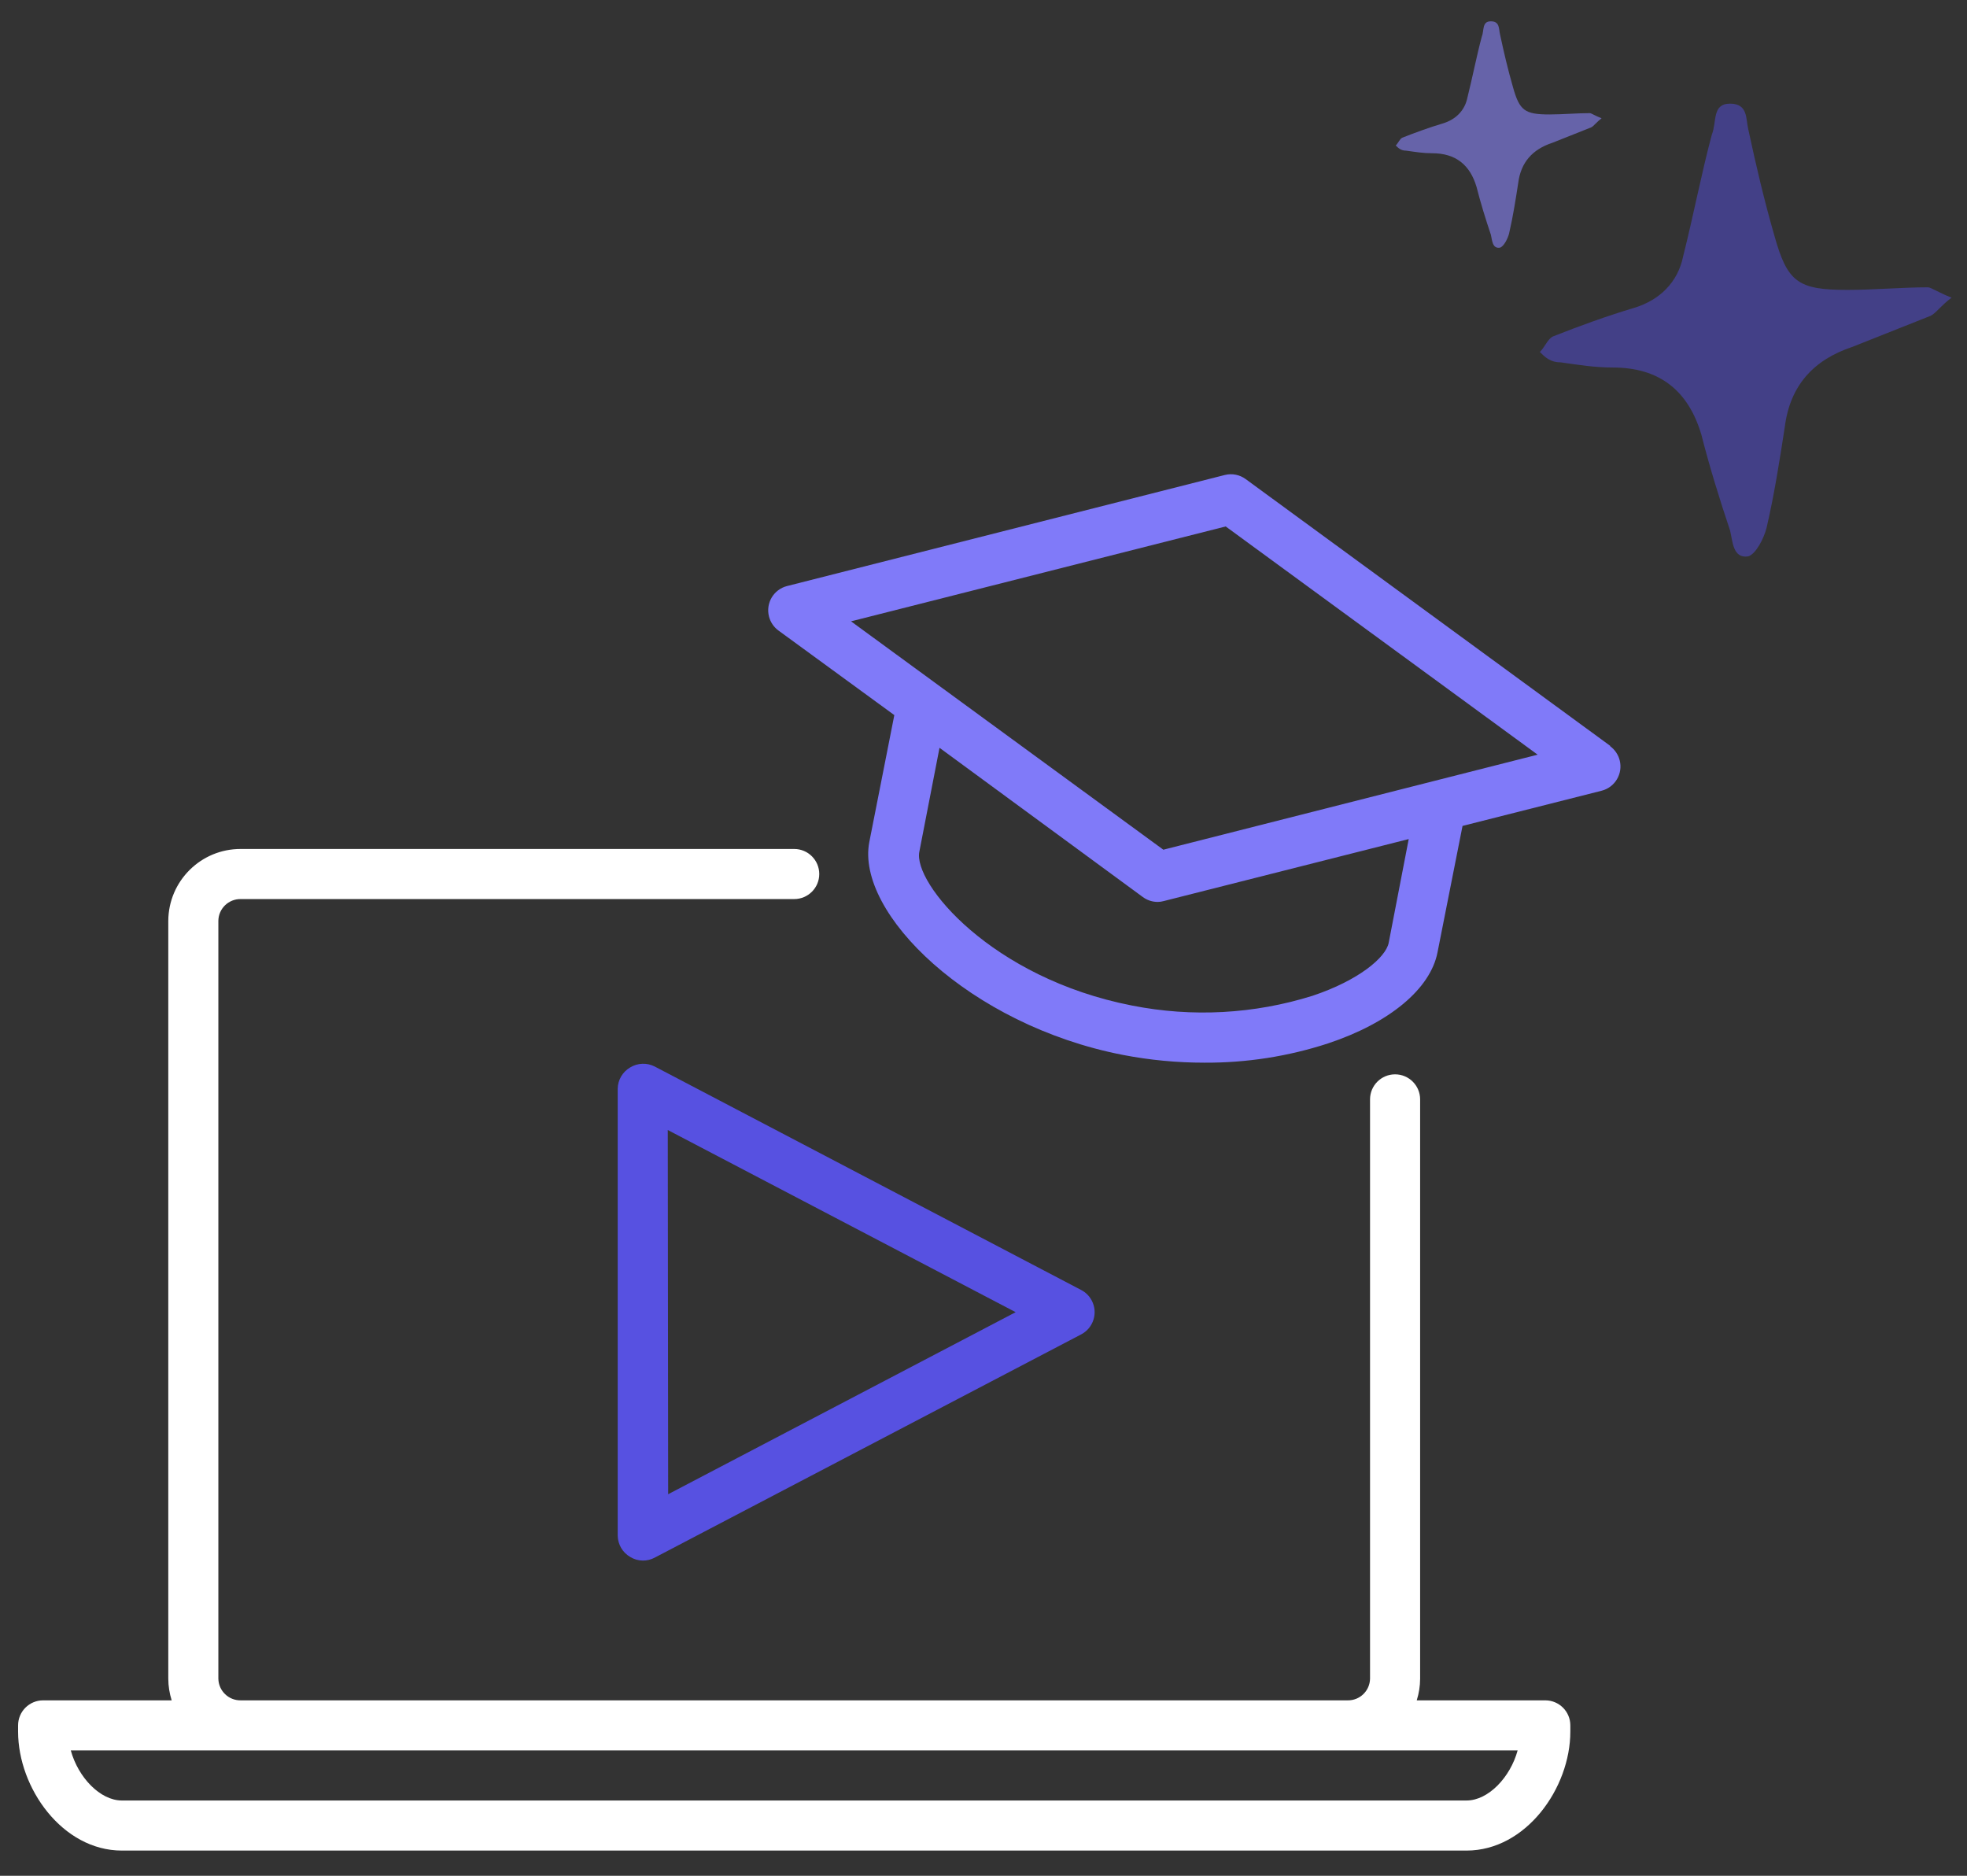 <svg width="86" height="82" viewBox="0 0 86 82" fill="none" xmlns="http://www.w3.org/2000/svg">
<rect x="0" y="0" width="86" height="82" fill="#333333" stroke="none"/>
<path d="M70.397 32.602L54.465 20.945C54.202 20.751 53.867 20.685 53.551 20.764L34.411 25.619C33.825 25.768 33.471 26.364 33.621 26.95C33.683 27.195 33.829 27.412 34.033 27.562L39.101 31.261L38.007 36.811C37.41 39.909 42.385 44.813 49.09 46.115C50.266 46.342 51.461 46.456 52.658 46.455C54.494 46.466 56.32 46.182 58.066 45.612C60.748 44.72 62.537 43.231 62.849 41.638L63.944 36.105L70.025 34.567C70.61 34.418 70.964 33.822 70.815 33.236C70.752 32.991 70.606 32.774 70.402 32.624L70.397 32.602ZM60.715 41.217C60.589 41.858 59.401 42.859 57.382 43.532C54.831 44.331 52.122 44.477 49.5 43.959C43.343 42.761 39.906 38.596 40.196 37.227L41.077 32.69L49.966 39.214C50.153 39.352 50.379 39.427 50.612 39.428C50.704 39.428 50.796 39.415 50.885 39.389L61.591 36.68L60.715 41.217ZM50.863 37.145L37.208 27.162L53.589 23.014L67.228 32.991L50.863 37.145Z" fill="#807AF9"/>
<path d="M27.554 46.662C27.219 46.856 27.011 47.211 27.007 47.598V67.126C27.011 67.513 27.219 67.869 27.554 68.062C27.719 68.164 27.908 68.219 28.102 68.221C28.278 68.223 28.453 68.181 28.61 68.1L47.274 58.331C47.809 58.049 48.014 57.388 47.733 56.853C47.63 56.657 47.47 56.497 47.274 56.394L28.627 46.624C28.287 46.449 27.881 46.463 27.554 46.662ZM29.196 49.399L44.406 57.362L29.213 65.32L29.196 49.399Z" fill="#5751E1"/>
<path d="M67.563 74.331H61.942C62.039 74.025 62.089 73.705 62.09 73.384V48.06C62.09 47.455 61.599 46.965 60.995 46.965C60.39 46.965 59.9 47.455 59.9 48.06V73.384C59.891 73.916 59.453 74.34 58.921 74.331C58.92 74.331 58.921 74.331 58.921 74.331H10.527C9.995 74.34 9.557 73.916 9.547 73.384C9.547 73.384 9.547 73.384 9.547 73.384V40.249C9.556 39.718 9.995 39.294 10.527 39.303H34.724C35.328 39.303 35.819 38.813 35.819 38.208C35.819 37.603 35.328 37.113 34.724 37.113H10.527C8.787 37.107 7.37 38.51 7.358 40.249V73.384C7.359 73.705 7.409 74.024 7.506 74.331H1.885C1.281 74.331 0.791 74.821 0.791 75.425V75.699C0.791 78.162 2.728 80.898 5.328 80.898H64.12C66.72 80.898 68.657 78.162 68.657 75.699V75.425C68.657 74.821 68.167 74.331 67.563 74.331ZM64.12 78.709H5.328C4.381 78.709 3.418 77.702 3.095 76.52H66.353C66.03 77.702 65.067 78.709 64.12 78.709Z" fill="white"/>
<path d="M85.325 13.013C84.869 13.352 84.641 13.691 84.413 13.804C83.274 14.257 82.135 14.709 80.996 15.161C79.287 15.727 78.261 16.857 78.033 18.667C77.806 20.137 77.578 21.607 77.236 23.077C77.122 23.529 76.78 24.208 76.439 24.321C75.755 24.434 75.755 23.642 75.641 23.19C75.185 21.833 74.73 20.363 74.388 19.006C73.818 17.084 72.565 16.066 70.514 16.066C69.717 16.066 69.033 15.953 68.236 15.84C67.78 15.84 67.552 15.614 67.324 15.387C67.552 15.161 67.666 14.822 67.894 14.709C69.033 14.257 70.286 13.804 71.426 13.465C72.565 13.126 73.362 12.334 73.59 11.203C74.046 9.394 74.388 7.585 74.843 5.888C75.071 5.323 74.843 4.531 75.641 4.531C76.439 4.531 76.325 5.21 76.439 5.662C76.78 7.245 77.122 8.715 77.578 10.299C78.147 12.334 78.603 12.673 80.768 12.673C81.907 12.673 83.16 12.56 84.299 12.56C84.413 12.56 84.755 12.786 85.325 13.013Z" fill="#434087"/>
<path d="M70.025 5.172C69.797 5.342 69.683 5.512 69.569 5.568C68.999 5.794 68.43 6.02 67.86 6.247C67.006 6.529 66.493 7.095 66.379 7.999C66.265 8.734 66.151 9.47 65.98 10.205C65.923 10.431 65.752 10.77 65.582 10.826C65.24 10.883 65.24 10.487 65.183 10.261C64.955 9.583 64.727 8.848 64.556 8.169C64.271 7.208 63.645 6.699 62.619 6.699C62.221 6.699 61.879 6.642 61.48 6.586C61.252 6.586 61.138 6.473 61.024 6.36C61.138 6.247 61.195 6.077 61.309 6.02C61.879 5.794 62.505 5.568 63.075 5.398C63.645 5.229 64.043 4.833 64.157 4.268C64.385 3.363 64.556 2.458 64.784 1.61C64.898 1.327 64.784 0.932 65.183 0.932C65.582 0.932 65.525 1.271 65.582 1.497C65.752 2.289 65.923 3.024 66.151 3.815C66.436 4.833 66.664 5.003 67.746 5.003C68.316 5.003 68.942 4.946 69.512 4.946C69.569 4.946 69.74 5.059 70.025 5.172Z" fill="#6663A9"/>
</svg>
